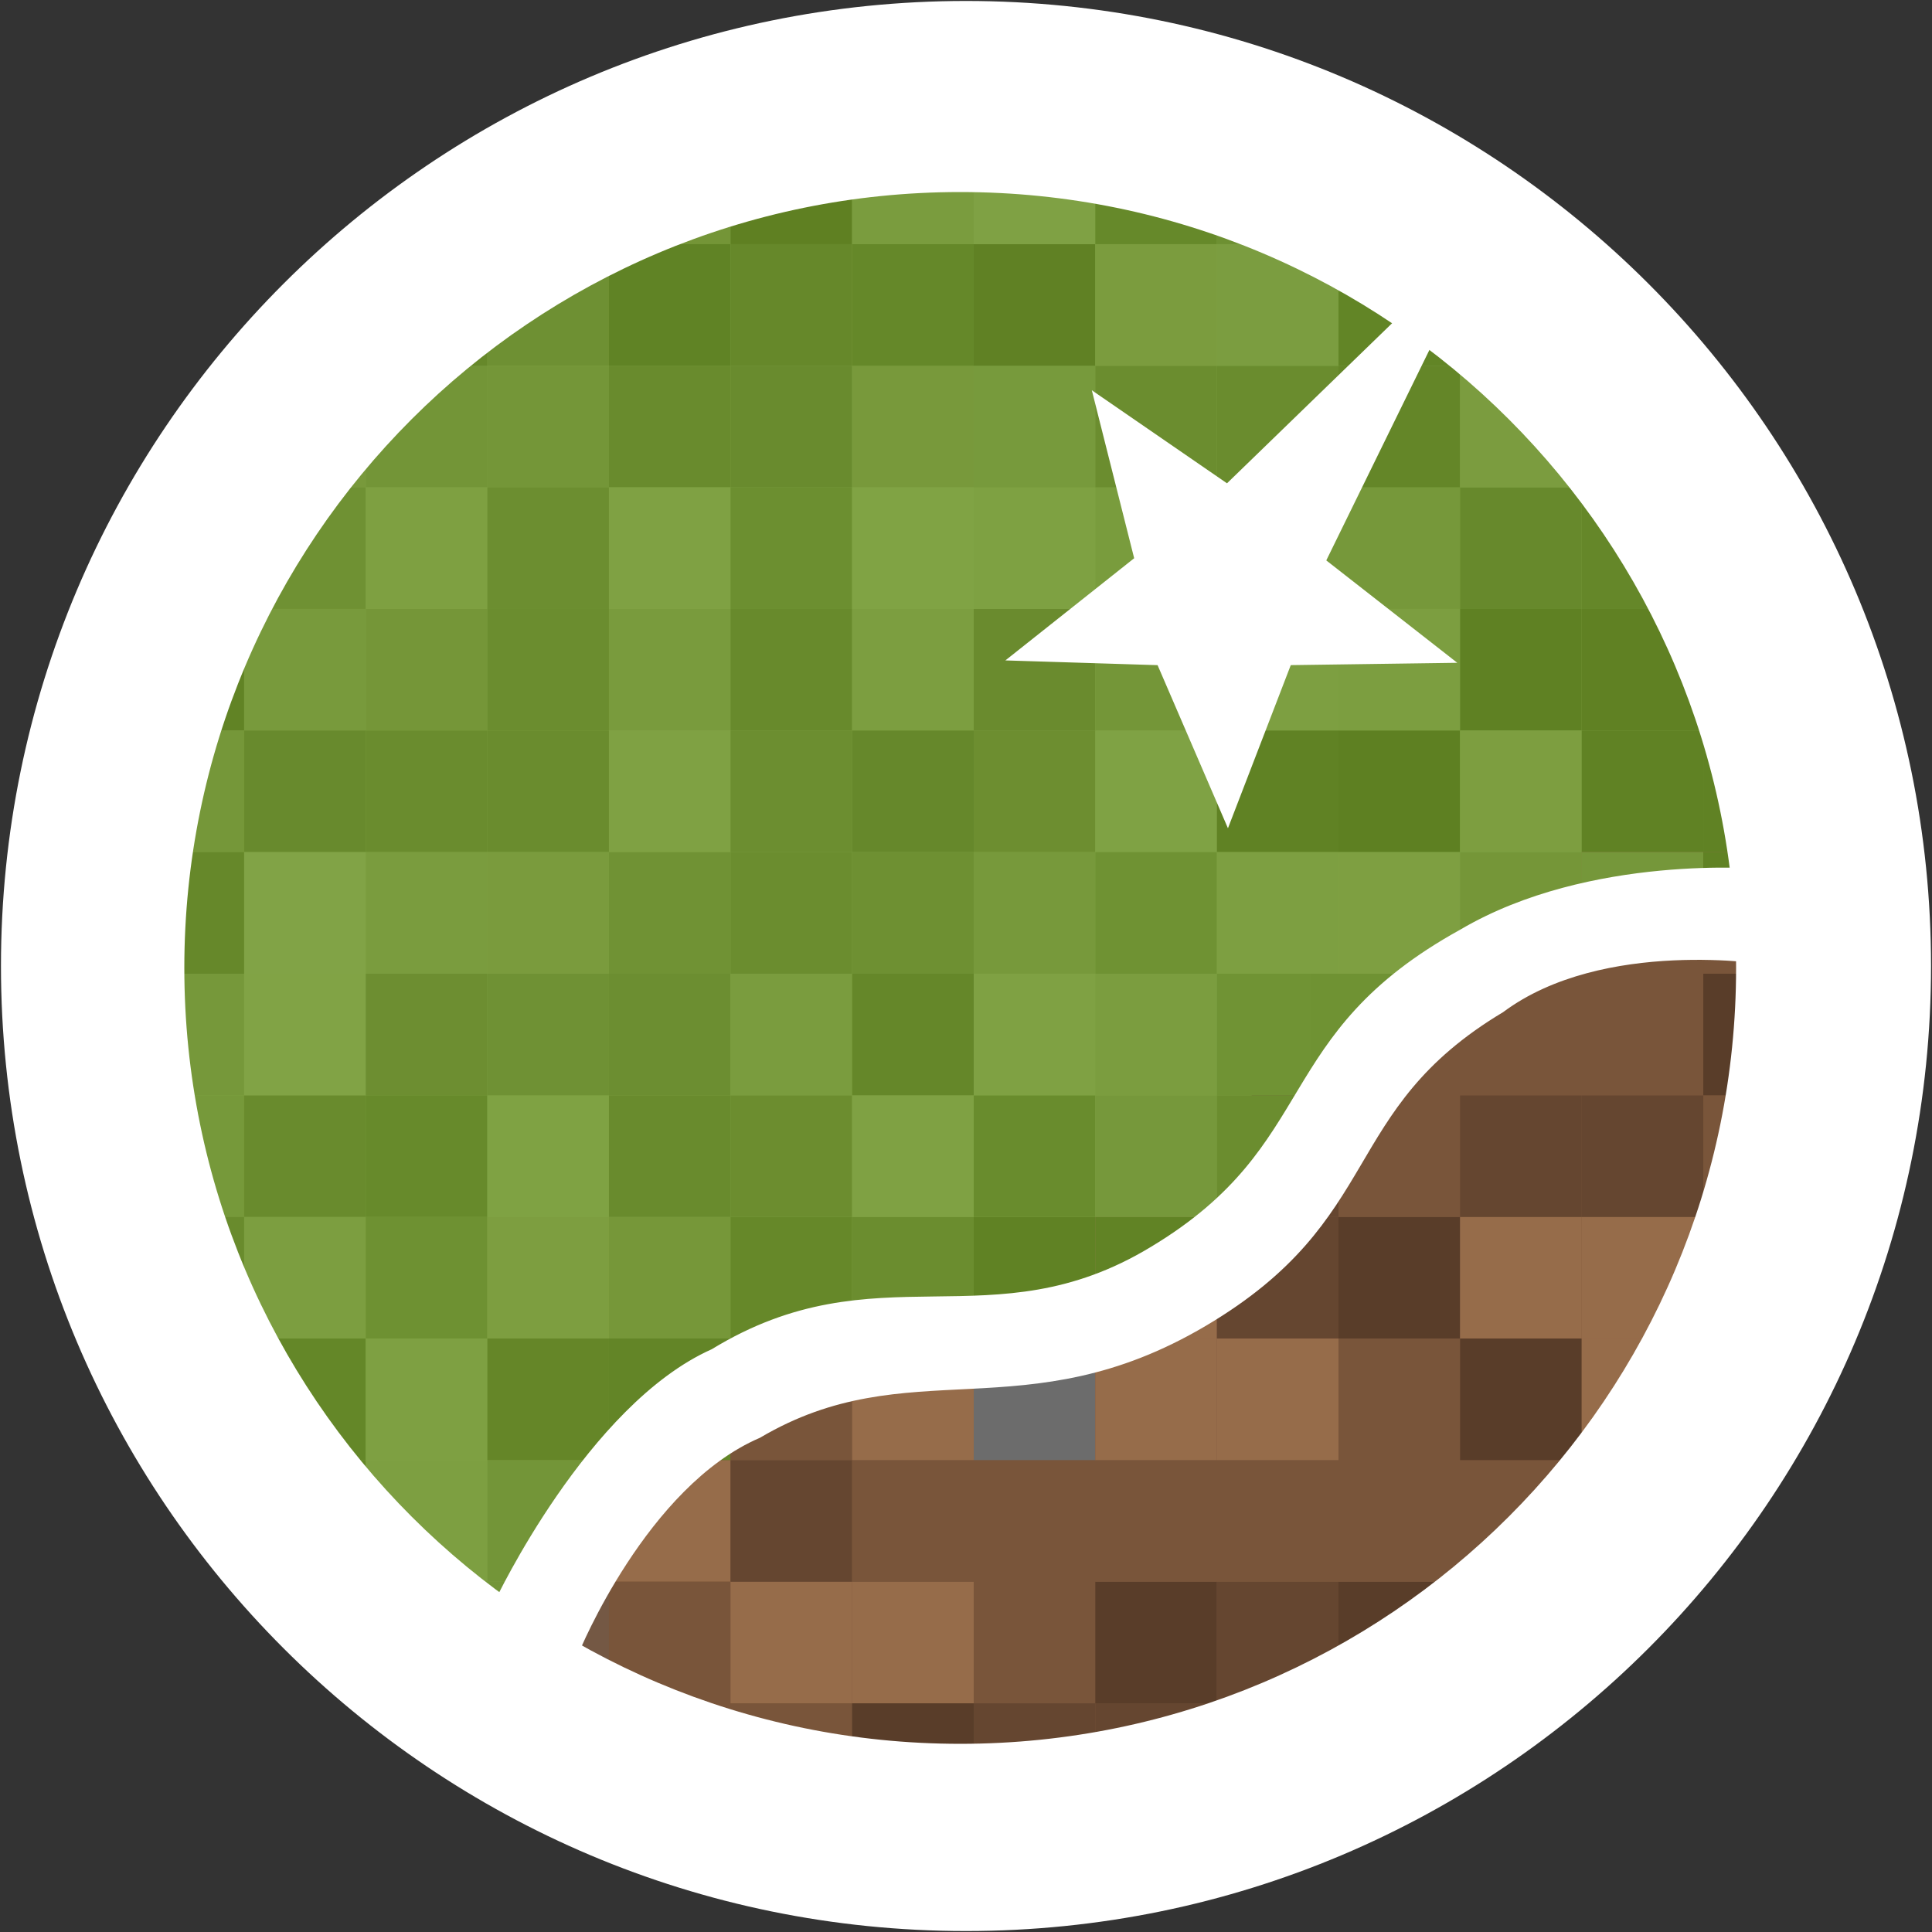 <?xml version="1.0" encoding="utf-8"?>
<svg width="1001px" height="1001px" viewBox="0 0 1001 1001" version="1.1" xmlns:xlink="http://www.w3.org/1999/xlink" xmlns="http://www.w3.org/2000/svg">
  <rect x="0" y="0" width="1001" height="1001" fill="#333333" stroke="none"/>
  <defs>
    <rect width="1000" height="1000" id="artboard_1" />
    <clipPath id="clip_1">
      <use xlink:href="#artboard_1" clip-rule="evenodd" />
    </clipPath>
  </defs>
  <g id="NormandieMC-logo-V4" clip-path="url(#clip_1)" transform="translate(0.5 0.5)">
    <use xlink:href="#artboard_1" stroke="none" fill="#000000" fill-opacity="0" />
    <path d="M945 477C944.779 476.458 809.001 477 809.001 477L554.501 699.5L368.5 725.501C368.5 725.501 256.264 895.403 261.5 880.5C644.514 1060.7 939.667 805.32 945 477Z" id="New-shape-2" fill="#79553A" fill-rule="evenodd" stroke="none" />
    <path d="M268 862.5C46.245 821.333 -145.049 252.676 353.504 79.501C746.994 -22.788 964.206 273.133 924.015 472.005C926.858 475.94 879.415 459.222 851.51 472.005C793.505 498.581 768.456 460.177 619.01 663.502C622.729 666.827 572.148 677.737 500.006 693.503C427.861 709.268 376.003 721.503 376.003 721.503L319.002 791.004C319.002 791.004 265.704 863.16 268 862.5Z" id="New-shape" fill="#80A344" fill-rule="evenodd" stroke="none" />
    <g id="Textures-MC" transform="translate(63 63)">
      <path d="M252 0L315 0L315 63L252 63L252 0Z" id="Rectangle" fill="#749537" fill-rule="evenodd" stroke="none" />
      <path d="M189 63L252 63L252 126L189 126L189 63Z" id="Rectangle-Copy-6" fill="#6E9033" fill-rule="evenodd" stroke="none" />
      <path d="M126 126L189 126L189 189L126 189L126 126Z" id="Rectangle-Copy-14" fill="#739537" fill-rule="evenodd" stroke="none" />
      <path d="M189 126L252 126L252 189L189 189L189 126Z" id="Rectangle-Copy-15" fill="#749638" fill-rule="evenodd" stroke="none" />
      <path d="M252 126L315 126L315 189L252 189L252 126Z" id="Rectangle-Copy-16" fill="#698B2D" fill-rule="evenodd" stroke="none" />
      <path d="M315 126L378 126L378 189L315 189L315 126Z" id="Rectangle-Copy-17" fill="#698B2E" fill-rule="evenodd" stroke="none" />
      <path d="M378 126L441 126L441 189L378 189L378 126Z" id="Rectangle-Copy-18" fill="#78993B" fill-rule="evenodd" stroke="none" />
      <path d="M63 126L126 126L126 189L63 189L63 126Z" id="Rectangle-Copy-27" fill="#78993B" fill-rule="evenodd" stroke="none" />
      <path d="M63 189L126 189L126 252L63 252L63 189Z" id="Rectangle-Copy-28" fill="#6F9133" fill-rule="evenodd" stroke="none" />
      <path d="M0 252L63 252L63 315L0 315L0 252Z" id="Rectangle-Copy-40" fill="#618325" fill-rule="evenodd" stroke="none" />
      <path d="M63 252L126 252L126 315L63 315L63 252Z" id="Rectangle-Copy-41" fill="#789A3C" fill-rule="evenodd" stroke="none" />
      <path d="M126 252L189 252L189 315L126 315L126 252Z" id="Rectangle-Copy-42" fill="#759638" fill-rule="evenodd" stroke="none" />
      <path d="M189 252L252 252L252 315L189 315L189 252Z" id="Rectangle-Copy-43" fill="#6B8D2F" fill-rule="evenodd" stroke="none" />
      <path d="M252 252L315 252L315 315L252 315L252 252Z" id="Rectangle-Copy-44" fill="#799B3D" fill-rule="evenodd" stroke="none" />
      <path d="M315 252L378 252L378 315L315 315L315 252Z" id="Rectangle-Copy-45" fill="#688A2C" fill-rule="evenodd" stroke="none" />
      <path d="M378 252L441 252L441 315L378 315L378 252Z" id="Rectangle-Copy-46" fill="#7C9E40" fill-rule="evenodd" stroke="none" />
      <path d="M441 252L504 252L504 315L441 315L441 252Z" id="Rectangle-Copy-47" fill="#6A8B2E" fill-rule="evenodd" stroke="none" />
      <path d="M504 252L567 252L567 315L504 315L504 252Z" id="Rectangle-Copy-48" fill="#749638" fill-rule="evenodd" stroke="none" />
      <path d="M567 252L630 252L630 315L567 315L567 252Z" id="Rectangle-Copy-49" fill="#7D9F41" fill-rule="evenodd" stroke="none" />
      <path d="M630 252L693 252L693 315L630 315L630 252Z" id="Rectangle-Copy-50" fill="#7C9E40" fill-rule="evenodd" stroke="none" />
      <path d="M693 252L756 252L756 315L693 315L693 252Z" id="Rectangle-Copy-51" fill="#5F8123" fill-rule="evenodd" stroke="none" />
      <path d="M756 252L819 252L819 315L756 315L756 252Z" id="Rectangle-Copy-52" fill="#608123" fill-rule="evenodd" stroke="none" />
      <path d="M0 315L63 315L63 378L0 378L0 315Z" id="Rectangle-Copy-53" fill="#759739" fill-rule="evenodd" stroke="none" />
      <path d="M126 189L189 189L189 252L126 252L126 189Z" id="Rectangle-Copy-29" fill="#7EA041" fill-rule="evenodd" stroke="none" />
      <path d="M189 189L252 189L252 252L189 252L189 189Z" id="Rectangle-Copy-30" fill="#6C8E30" fill-rule="evenodd" stroke="none" />
      <path d="M252 189L315 189L315 252L252 252L252 189Z" id="Rectangle-Copy-31" fill="#7FA143" fill-rule="evenodd" stroke="none" />
      <path d="M315 189L378 189L378 252L315 252L315 189Z" id="Rectangle-Copy-32" fill="#6C8F30" fill-rule="evenodd" stroke="none" />
      <path d="M378 189L441 189L441 252L378 252L378 189Z" id="Rectangle-Copy-33" fill="#80A344" fill-rule="evenodd" stroke="none" />
      <path d="M441 189L504 189L504 252L441 252L441 189Z" id="Rectangle-Copy-34" fill="#7EA142" fill-rule="evenodd" stroke="none" />
      <path d="M504 189L567 189L567 252L504 252L504 189Z" id="Rectangle-Copy-35" fill="#799C3D" fill-rule="evenodd" stroke="none" />
      <path d="M567 189L630 189L630 252L567 252L567 189Z" id="Rectangle-Copy-36" fill="#76983A" fill-rule="evenodd" stroke="none" />
      <path d="M630 189L693 189L693 252L630 252L630 189Z" id="Rectangle-Copy-37" fill="#76983A" fill-rule="evenodd" stroke="none" />
      <path d="M693 189L756 189L756 252L693 252L693 189Z" id="Rectangle-Copy-38" fill="#67892C" fill-rule="evenodd" stroke="none" />
      <path d="M756 189L819 189L819 252L756 252L756 189Z" id="Rectangle-Copy-39" fill="#658729" fill-rule="evenodd" stroke="none" />
      <path d="M441 126L504 126L504 189L441 189L441 126Z" id="Rectangle-Copy-19" fill="#779A3C" fill-rule="evenodd" stroke="none" />
      <path d="M504 126L567 126L567 189L504 189L504 126Z" id="Rectangle-Copy-20" fill="#6B8D2F" fill-rule="evenodd" stroke="none" />
      <path d="M567 126L630 126L630 189L567 189L567 126Z" id="Rectangle-Copy-21" fill="#6A8C2E" fill-rule="evenodd" stroke="none" />
      <path d="M630 126L693 126L693 189L630 189L630 126Z" id="Rectangle-Copy-22" fill="#648628" fill-rule="evenodd" stroke="none" />
      <path d="M756 126L819 126L819 189L756 189L756 126Z" id="Rectangle-Copy-25" fill="#648628" fill-rule="evenodd" stroke="none" />
      <path d="M693 126L756 126L756 189L693 189L693 126Z" id="Rectangle-Copy-23" fill="#7B9C3F" fill-rule="evenodd" stroke="none" />
      <path d="M252 63L315 63L315 126L252 126L252 63Z" id="Rectangle-Copy-7" fill="#608325" fill-rule="evenodd" stroke="none" />
      <path d="M315 63L378 63L378 126L315 126L315 63Z" id="Rectangle-Copy-8" fill="#66882A" fill-rule="evenodd" stroke="none" />
      <path d="M126 63L189 63L189 126L126 126L126 63Z" id="Rectangle-Copy-26" fill="#66882A" fill-rule="evenodd" stroke="none" />
      <path d="M378 63L441 63L441 126L378 126L378 63Z" id="Rectangle-Copy-9" fill="#658829" fill-rule="evenodd" stroke="none" />
      <path d="M441 63L504 63L504 126L441 126L441 63Z" id="Rectangle-Copy-10" fill="#608124" fill-rule="evenodd" stroke="none" />
      <path d="M504 63L567 63L567 126L504 126L504 63Z" id="Rectangle-Copy-11" fill="#7B9C3E" fill-rule="evenodd" stroke="none" />
      <path d="M567 63L630 63L630 126L567 126L567 63Z" id="Rectangle-Copy-12" fill="#7B9D40" fill-rule="evenodd" stroke="none" />
      <path d="M630 63L693 63L693 126L630 126L630 63Z" id="Rectangle-Copy-13" fill="#628526" fill-rule="evenodd" stroke="none" />
      <path d="M693 63L756 63L756 126L693 126L693 63Z" id="Rectangle-Copy-24" fill="#628526" fill-rule="evenodd" stroke="none" />
      <path d="M315 0L378 0L378 63L315 63L315 0Z" id="Rectangle-Copy" fill="#5F8022" fill-rule="evenodd" stroke="none" />
      <path d="M378 0L441 0L441 63L378 63L378 0Z" id="Rectangle-Copy-2" fill="#7A9C3E" fill-rule="evenodd" stroke="none" />
      <path d="M441 0L504 0L504 63L441 63L441 0Z" id="Rectangle-Copy-3" fill="#7FA144" fill-rule="evenodd" stroke="none" />
      <path d="M504 0L567 0L567 63L504 63L504 0Z" id="Rectangle-Copy-4" fill="#66892A" fill-rule="evenodd" stroke="none" />
      <path d="M567 0L630 0L630 63L567 63L567 0Z" id="Rectangle-Copy-5" fill="#6D9032" fill-rule="evenodd" stroke="none" />
      <path d="M63 315L126 315L126 378L63 378L63 315Z" id="Rectangle-Copy-54" fill="#688A2D" fill-rule="evenodd" stroke="none" />
      <path d="M126 315L189 315L189 378L126 378L126 315Z" id="Rectangle-Copy-55" fill="#6A8C2E" fill-rule="evenodd" stroke="none" />
      <path d="M189 315L252 315L252 378L189 378L189 315Z" id="Rectangle-Copy-56" fill="#6A8C2E" fill-rule="evenodd" stroke="none" />
      <path d="M252 315L315 315L315 378L252 378L252 315Z" id="Rectangle-Copy-57" fill="#7FA143" fill-rule="evenodd" stroke="none" />
      <path d="M315 315L378 315L378 378L315 378L315 315Z" id="Rectangle-Copy-58" fill="#6C8E30" fill-rule="evenodd" stroke="none" />
      <path d="M378 315L441 315L441 378L378 378L378 315Z" id="Rectangle-Copy-59" fill="#66882B" fill-rule="evenodd" stroke="none" />
      <path d="M441 315L504 315L504 378L441 378L441 315Z" id="Rectangle-Copy-60" fill="#6D8E30" fill-rule="evenodd" stroke="none" />
      <path d="M504 315L567 315L567 378L504 378L504 315Z" id="Rectangle-Copy-61" fill="#7FA244" fill-rule="evenodd" stroke="none" />
      <path d="M567 315L630 315L630 378L567 378L567 315Z" id="Rectangle-Copy-62" fill="#608224" fill-rule="evenodd" stroke="none" />
      <path d="M630 315L693 315L693 378L630 378L630 315Z" id="Rectangle-Copy-63" fill="#5E8022" fill-rule="evenodd" stroke="none" />
      <path d="M693 315L756 315L756 378L693 378L693 315Z" id="Rectangle-Copy-64" fill="#7D9E40" fill-rule="evenodd" stroke="none" />
      <path d="M756 315L819 315L819 378L756 378L756 315Z" id="Rectangle-Copy-65" fill="#608224" fill-rule="evenodd" stroke="none" />
      <path d="M819 315L882 315L882 378L819 378L819 315Z" id="Rectangle-Copy-66" fill="#608224" fill-rule="evenodd" stroke="none" />
      <path d="M0 378L63 378L63 441L0 441L0 378Z" id="Rectangle-Copy-67" fill="#66882A" fill-rule="evenodd" stroke="none" />
      <path d="M0 441L63 441L63 504L0 504L0 441Z" id="Rectangle-Copy-81" fill="#76983A" fill-rule="evenodd" stroke="none" />
      <path d="M0 504L63 504L63 567L0 567L0 504Z" id="Rectangle-Copy-95" fill="#76993A" fill-rule="evenodd" stroke="none" />
      <path d="M0 567L63 567L63 630L0 630L0 567Z" id="Rectangle-Copy-109" fill="#698B2D" fill-rule="evenodd" stroke="none" />
      <path d="M63 630L126 630L126 693L63 693L63 630Z" id="Rectangle-Copy-123" fill="#648728" fill-rule="evenodd" stroke="none" />
      <path d="M63 693L126 693L126 756L63 756L63 693Z" id="Rectangle-Copy-135" fill="#648728" fill-rule="evenodd" stroke="none" />
      <path d="M126 693L189 693L189 756L126 756L126 693Z" id="Rectangle-Copy-136" fill="#7D9F41" fill-rule="evenodd" stroke="none" />
      <path d="M209 756L252 756L252 819L209 819L209 756Z" id="Rectangle-Copy-146" fill="#745844" fill-rule="evenodd" stroke="none" />
      <path d="M189 693L252 693L252 756L189 756L189 693Z" id="Rectangle-Copy-137" fill="#739538" fill-rule="evenodd" stroke="none" />
      <path d="M158 756L221 756L221 819L158 819L158 756Z" id="Rectangle-Copy-147" fill="#739538" fill-rule="evenodd" stroke="none" />
      <path d="M252 693L315 693L315 756L252 756L252 693Z" id="Rectangle-Copy-138" fill="#966C4A" fill-rule="evenodd" stroke="none" />
      <path d="M252 756L315 756L315 819L252 819L252 756Z" id="Rectangle-Copy-148" fill="#79553A" fill-rule="evenodd" stroke="none" />
      <path d="M252 819L315 819L315 882L252 882L252 819Z" id="Rectangle-Copy-155" fill="#79553A" fill-rule="evenodd" stroke="none" />
      <path d="M315 819L378 819L378 882L315 882L315 819Z" id="Rectangle-Copy-156" fill="#79553A" fill-rule="evenodd" stroke="none" />
      <path d="M378 819L441 819L441 882L378 882L378 819Z" id="Rectangle-Copy-157" fill="#593D29" fill-rule="evenodd" stroke="none" />
      <path d="M441 819L504 819L504 882L441 882L441 819Z" id="Rectangle-Copy-158" fill="#654630" fill-rule="evenodd" stroke="none" />
      <path d="M504 819L567 819L567 882L504 882L504 819Z" id="Rectangle-Copy-159" fill="#654630" fill-rule="evenodd" stroke="none" />
      <path d="M315 756L378 756L378 819L315 819L315 756Z" id="Rectangle-Copy-149" fill="#966C4A" fill-rule="evenodd" stroke="none" />
      <path d="M378 756L441 756L441 819L378 819L378 756Z" id="Rectangle-Copy-150" fill="#966C4A" fill-rule="evenodd" stroke="none" />
      <path d="M441 756L504 756L504 819L441 819L441 756Z" id="Rectangle-Copy-151" fill="#79553A" fill-rule="evenodd" stroke="none" />
      <path d="M504 756L567 756L567 819L504 819L504 756Z" id="Rectangle-Copy-152" fill="#593D29" fill-rule="evenodd" stroke="none" />
      <path d="M567 756L630 756L630 819L567 819L567 756Z" id="Rectangle-Copy-153" fill="#654630" fill-rule="evenodd" stroke="none" />
      <path d="M630 756L693 756L693 819L630 819L630 756Z" id="Rectangle-Copy-154" fill="#593D29" fill-rule="evenodd" stroke="none" />
      <path d="M315 693L378 693L378 756L315 756L315 693Z" id="Rectangle-Copy-139" fill="#654630" fill-rule="evenodd" stroke="none" />
      <path d="M378 693L441 693L441 756L378 756L378 693Z" id="Rectangle-Copy-140" fill="#79553A" fill-rule="evenodd" stroke="none" />
      <path d="M441 693L504 693L504 756L441 756L441 693Z" id="Rectangle-Copy-141" fill="#79553A" fill-rule="evenodd" stroke="none" />
      <path d="M504 693L567 693L567 756L504 756L504 693Z" id="Rectangle-Copy-142" fill="#79553A" fill-rule="evenodd" stroke="none" />
      <path d="M567 693L630 693L630 756L567 756L567 693Z" id="Rectangle-Copy-143" fill="#79553A" fill-rule="evenodd" stroke="none" />
      <path d="M630 693L693 693L693 756L630 756L630 693Z" id="Rectangle-Copy-144" fill="#79553A" fill-rule="evenodd" stroke="none" />
      <path d="M693 693L756 693L756 756L693 756L693 693Z" id="Rectangle-Copy-145" fill="#79553A" fill-rule="evenodd" stroke="none" />
      <path d="M126 630L189 630L189 693L126 693L126 630Z" id="Rectangle-Copy-124" fill="#7EA042" fill-rule="evenodd" stroke="none" />
      <path d="M189 630L252 630L252 693L189 693L189 630Z" id="Rectangle-Copy-125" fill="#658628" fill-rule="evenodd" stroke="none" />
      <path d="M252 630L315 630L315 693L252 693L252 630Z" id="Rectangle-Copy-126" fill="#638527" fill-rule="evenodd" stroke="none" />
      <path d="M315 630L378 630L378 693L315 693L315 630Z" id="Rectangle-Copy-127" fill="#79553A" fill-rule="evenodd" stroke="none" />
      <path d="M378 630L441 630L441 693L378 693L378 630Z" id="Rectangle-Copy-128" fill="#966C4A" fill-rule="evenodd" stroke="none" />
      <path d="M441 630L504 630L504 693L441 693L441 630Z" id="Rectangle-Copy-129" fill="#6C6C6C" fill-rule="evenodd" stroke="none" />
      <path d="M504 630L567 630L567 693L504 693L504 630Z" id="Rectangle-Copy-130" fill="#966C4A" fill-rule="evenodd" stroke="none" />
      <path d="M504 567L567 567L567 630L504 630L504 567Z" id="Rectangle-Copy-163" fill="#966C4A" fill-rule="evenodd" stroke="none" />
      <path d="M567 630L630 630L630 693L567 693L567 630Z" id="Rectangle-Copy-131" fill="#966C4A" fill-rule="evenodd" stroke="none" />
      <path d="M630 630L693 630L693 693L630 693L630 630Z" id="Rectangle-Copy-132" fill="#79553A" fill-rule="evenodd" stroke="none" />
      <path d="M693 630L756 630L756 693L693 693L693 630Z" id="Rectangle-Copy-133" fill="#593D29" fill-rule="evenodd" stroke="none" />
      <path d="M756 630L819 630L819 693L756 693L756 630Z" id="Rectangle-Copy-134" fill="#966C4A" fill-rule="evenodd" stroke="none" />
      <path d="M63 567L126 567L126 630L63 630L63 567Z" id="Rectangle-Copy-110" fill="#7C9E40" fill-rule="evenodd" stroke="none" />
      <path d="M126 567L189 567L189 630L126 630L126 567Z" id="Rectangle-Copy-111" fill="#6E9132" fill-rule="evenodd" stroke="none" />
      <path d="M189 567L252 567L252 630L189 630L189 567Z" id="Rectangle-Copy-112" fill="#7D9E40" fill-rule="evenodd" stroke="none" />
      <path d="M252 567L315 567L315 630L252 630L252 567Z" id="Rectangle-Copy-113" fill="#769739" fill-rule="evenodd" stroke="none" />
      <path d="M315 567L378 567L378 630L315 630L315 567Z" id="Rectangle-Copy-114" fill="#668829" fill-rule="evenodd" stroke="none" />
      <path d="M378 567L441 567L441 630L378 630L378 567Z" id="Rectangle-Copy-115" fill="#6B8D2F" fill-rule="evenodd" stroke="none" />
      <path d="M441 567L504 567L504 630L441 630L441 567Z" id="Rectangle-Copy-116" fill="#608224" fill-rule="evenodd" stroke="none" />
      <path d="M504 567L558 567L558 611L504 611L504 567Z" id="Rectangle-Copy-117" fill="#618325" fill-rule="evenodd" stroke="none" />
      <path d="M567 567L630 567L630 630L567 630L567 567Z" id="Rectangle-Copy-118" fill="#654630" fill-rule="evenodd" stroke="none" />
      <path d="M585 504L630 504L630 567L585 567L585 504Z" id="Rectangle-Copy-164" fill="#654630" fill-rule="evenodd" stroke="none" />
      <path d="M630 567L693 567L693 630L630 630L630 567Z" id="Rectangle-Copy-119" fill="#593D29" fill-rule="evenodd" stroke="none" />
      <path d="M693 567L756 567L756 630L693 630L693 567Z" id="Rectangle-Copy-120" fill="#966C4A" fill-rule="evenodd" stroke="none" />
      <path d="M756 567L819 567L819 630L756 630L756 567Z" id="Rectangle-Copy-121" fill="#966C4A" fill-rule="evenodd" stroke="none" />
      <path d="M63 504L126 504L126 567L63 567L63 504Z" id="Rectangle-Copy-96" fill="#698B2D" fill-rule="evenodd" stroke="none" />
      <path d="M126 504L189 504L189 567L126 567L126 504Z" id="Rectangle-Copy-97" fill="#678A2B" fill-rule="evenodd" stroke="none" />
      <path d="M189 504L252 504L252 567L189 567L189 504Z" id="Rectangle-Copy-98" fill="#7FA243" fill-rule="evenodd" stroke="none" />
      <path d="M252 504L315 504L315 567L252 567L252 504Z" id="Rectangle-Copy-99" fill="#698B2D" fill-rule="evenodd" stroke="none" />
      <path d="M315 504L378 504L378 567L315 567L315 504Z" id="Rectangle-Copy-100" fill="#6C8D2F" fill-rule="evenodd" stroke="none" />
      <path d="M378 504L441 504L441 567L378 567L378 504Z" id="Rectangle-Copy-101" fill="#7FA143" fill-rule="evenodd" stroke="none" />
      <path d="M441 504L504 504L504 567L441 567L441 504Z" id="Rectangle-Copy-102" fill="#698C2D" fill-rule="evenodd" stroke="none" />
      <path d="M504 504L567 504L567 567L504 567L504 504Z" id="Rectangle-Copy-103" fill="#76983B" fill-rule="evenodd" stroke="none" />
      <path d="M567 504L612 504L612 562L567 562L567 504Z" id="Rectangle-Copy-104" fill="#6B8D2F" fill-rule="evenodd" stroke="none" />
      <path d="M630 504L693 504L693 567L630 567L630 504Z" id="Rectangle-Copy-105" fill="#79553A" fill-rule="evenodd" stroke="none" />
      <path d="M630 441L693 441L693 504L630 504L630 441Z" id="Rectangle-Copy-160" fill="#79553A" fill-rule="evenodd" stroke="none" />
      <path d="M693 504L756 504L756 567L693 567L693 504Z" id="Rectangle-Copy-106" fill="#654630" fill-rule="evenodd" stroke="none" />
      <path d="M756 504L819 504L819 567L756 567L756 504Z" id="Rectangle-Copy-107" fill="#654630" fill-rule="evenodd" stroke="none" />
      <path d="M819 504L882 504L882 567L819 567L819 504Z" id="Rectangle-Copy-108" fill="#79553A" fill-rule="evenodd" stroke="none" />
      <path d="M63 441L126 441L126 504L63 504L63 441Z" id="Rectangle-Copy-82" fill="#81A345" fill-rule="evenodd" stroke="none" />
      <path d="M126 441L189 441L189 504L126 504L126 441Z" id="Rectangle-Copy-83" fill="#6D8E31" fill-rule="evenodd" stroke="none" />
      <path d="M189 441L252 441L252 504L189 504L189 441Z" id="Rectangle-Copy-84" fill="#6F9134" fill-rule="evenodd" stroke="none" />
      <path d="M252 441L315 441L315 504L252 504L252 441Z" id="Rectangle-Copy-85" fill="#6C8E31" fill-rule="evenodd" stroke="none" />
      <path d="M315 441L378 441L378 504L315 504L315 441Z" id="Rectangle-Copy-86" fill="#7A9C3E" fill-rule="evenodd" stroke="none" />
      <path d="M378 441L441 441L441 504L378 504L378 441Z" id="Rectangle-Copy-87" fill="#658729" fill-rule="evenodd" stroke="none" />
      <path d="M441 441L504 441L504 504L441 504L441 441Z" id="Rectangle-Copy-88" fill="#7FA143" fill-rule="evenodd" stroke="none" />
      <path d="M504 441L567 441L567 504L504 504L504 441Z" id="Rectangle-Copy-89" fill="#7B9D3F" fill-rule="evenodd" stroke="none" />
      <path d="M567 441L630 441L630 504L567 504L567 441Z" id="Rectangle-Copy-90" fill="#709334" fill-rule="evenodd" stroke="none" />
      <path d="M616 441L667 441L667 486L616 486L616 441Z" id="Rectangle-Copy-91" fill="#6F9233" fill-rule="evenodd" stroke="none" />
      <path d="M693 441L756 441L756 504L693 504L693 441Z" id="Rectangle-Copy-92" fill="#79553A" fill-rule="evenodd" stroke="none" />
      <path d="M756 441L819 441L819 504L756 504L756 441Z" id="Rectangle-Copy-93" fill="#79553A" fill-rule="evenodd" stroke="none" />
      <path d="M756 378L819 378L819 441L756 441L756 378Z" id="Rectangle-Copy-161" fill="#79553A" fill-rule="evenodd" stroke="none" />
      <path d="M819 378L882 378L882 441L819 441L819 378Z" id="Rectangle-Copy-162" fill="#79553A" fill-rule="evenodd" stroke="none" />
      <path d="M819 441L882 441L882 504L819 504L819 441Z" id="Rectangle-Copy-94" fill="#593D29" fill-rule="evenodd" stroke="none" />
      <path d="M63 378L126 378L126 441L63 441L63 378Z" id="Rectangle-Copy-68" fill="#81A346" fill-rule="evenodd" stroke="none" />
      <path d="M126 378L189 378L189 441L126 441L126 378Z" id="Rectangle-Copy-69" fill="#7A9C3E" fill-rule="evenodd" stroke="none" />
      <path d="M189 378L252 378L252 441L189 441L189 378Z" id="Rectangle-Copy-70" fill="#7A9B3D" fill-rule="evenodd" stroke="none" />
      <path d="M252 378L315 378L315 441L252 441L252 378Z" id="Rectangle-Copy-71" fill="#709234" fill-rule="evenodd" stroke="none" />
      <path d="M315 378L378 378L378 441L315 441L315 378Z" id="Rectangle-Copy-72" fill="#6B8D2F" fill-rule="evenodd" stroke="none" />
      <path d="M378 378L441 378L441 441L378 441L378 378Z" id="Rectangle-Copy-73" fill="#6E9032" fill-rule="evenodd" stroke="none" />
      <path d="M441 378L504 378L504 441L441 441L441 378Z" id="Rectangle-Copy-74" fill="#77993B" fill-rule="evenodd" stroke="none" />
      <path d="M504 378L567 378L567 441L504 441L504 378Z" id="Rectangle-Copy-75" fill="#6F9233" fill-rule="evenodd" stroke="none" />
      <path d="M567 378L630 378L630 441L567 441L567 378Z" id="Rectangle-Copy-76" fill="#7D9F41" fill-rule="evenodd" stroke="none" />
      <path d="M630 378L693 378L693 441L630 441L630 378Z" id="Rectangle-Copy-77" fill="#7E9F41" fill-rule="evenodd" stroke="none" />
      <path d="M693 378L756 378L756 441L693 441L693 378Z" id="Rectangle-Copy-78" fill="#759638" fill-rule="evenodd" stroke="none" />
      <path d="M756 378L819 378L819 426L756 426L756 378Z" id="Rectangle-Copy-79" fill="#75973A" fill-rule="evenodd" stroke="none" />
      <path d="M819 378L882 378L882 426L819 426L819 378Z" id="Rectangle-Copy-80" fill="#608224" fill-rule="evenodd" stroke="none" />
    </g>
    <g id="Masque-blanc">
      <path d="M500 0C223.858 0 0 223.858 0 500C0 776.142 223.858 1000 500 1000C776.142 1000 1000 776.142 1000 500C1000 223.858 776.142 0 500 0ZM497 99C274.982 99 95 278.982 95 501C95 723.018 274.982 903 497 903C719.018 903 899 723.018 899 501C899 278.982 719.018 99 497 99Z" id="Cercle" fill="#FFFFFF" fill-rule="evenodd" stroke="none" />
      <path d="M742.768 174.223L686.041 290L753.116 342.424L667.925 343.616L635.693 427.308L599.597 343.637L521.788 341.212L587.697 288.921L566 202.862L635.277 250.553L721.746 166.723L726.002 162L737.502 167L742.768 174.223Z" id="Etoile" fill="#FFFFFF" fill-rule="evenodd" stroke="#FFFFFF" stroke-width="1" />
      <path d="M256.5 829C256.5 829 304.316 727.593 368.5 699C454.043 646.732 513.086 696.195 596.001 646.001C685.027 592.527 657.857 535.88 756.501 481.5C823.435 442.132 912.737 450.207 912.737 450.207L915.736 498.827C915.736 498.827 830.108 484.649 778.001 523.5C692.391 574.739 717.493 630.701 624 686C530.508 741.299 470.339 698.256 393 744C334.18 769.206 299 855.5 299 855.5L256.5 829Z" id="Vague" fill="#FFFFFF" fill-rule="evenodd" stroke="#FFFFFF" stroke-width="1" />
    </g>
  </g>
</svg>